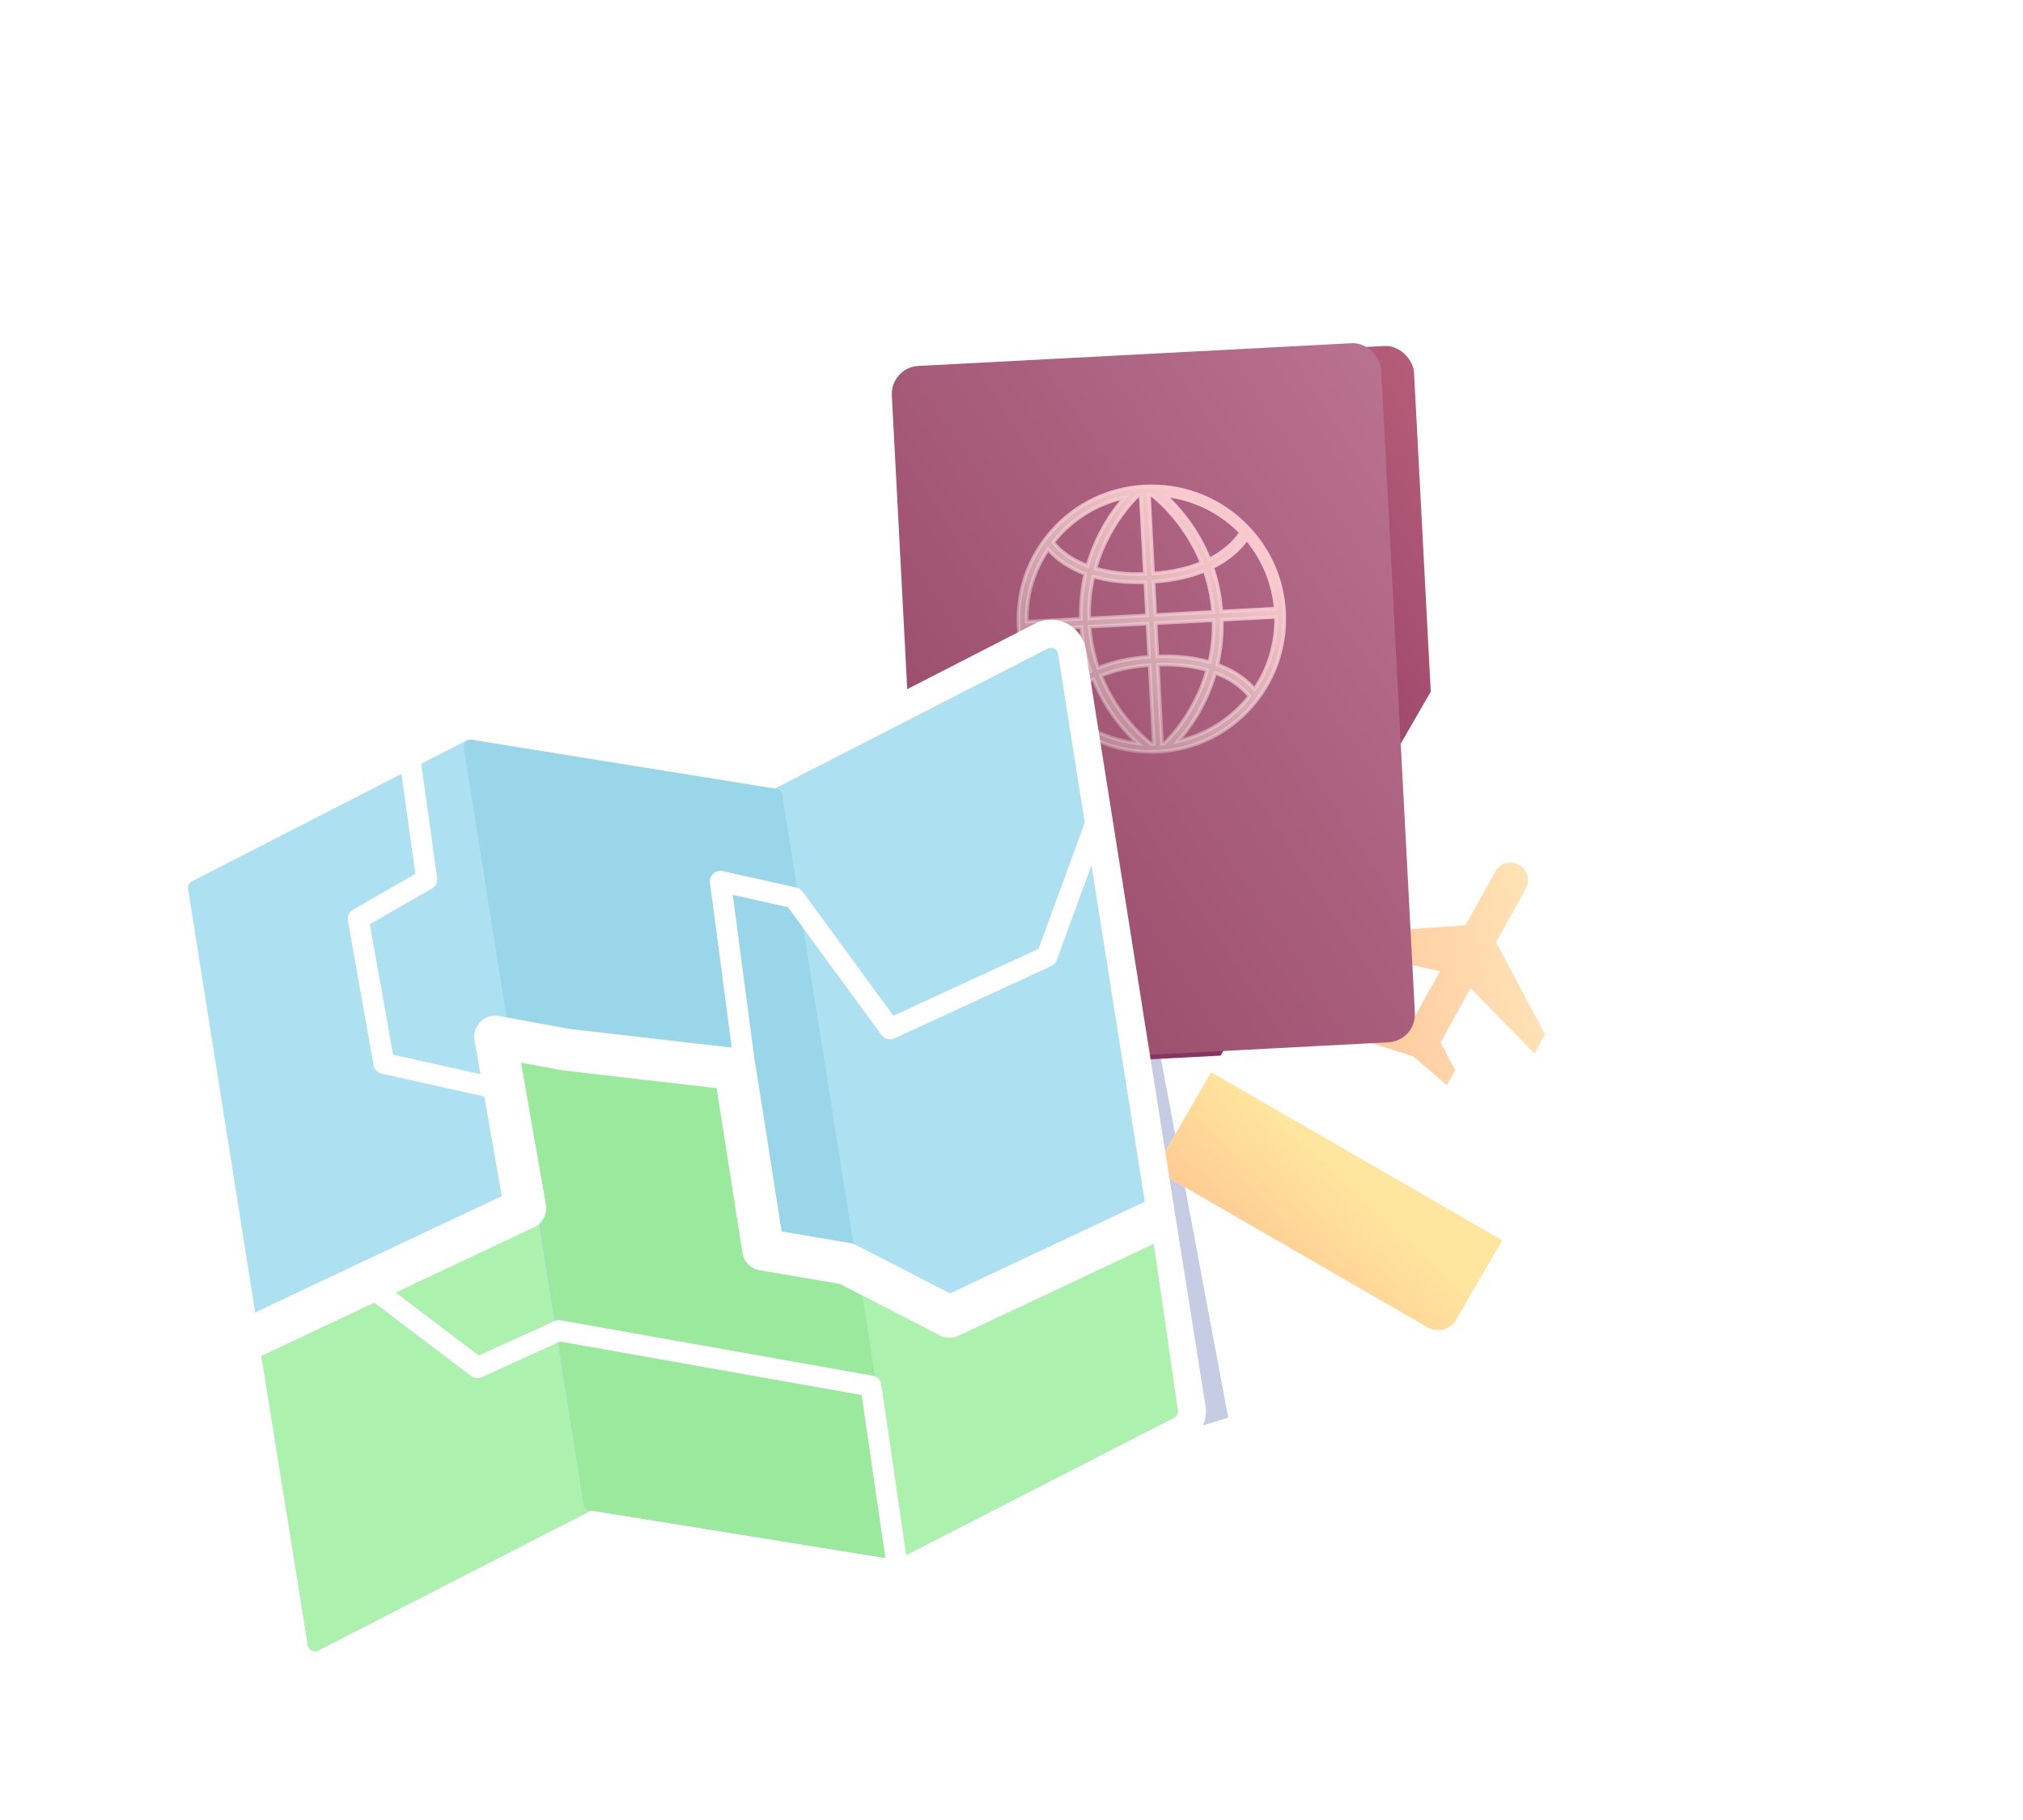 <svg width="289" height="260" viewBox="0 0 289 260" fill="none" xmlns="http://www.w3.org/2000/svg">
<rect width="289" height="254" rx="16" fill="white"/>
<path fill-rule="evenodd" clip-rule="evenodd" d="M60.502 128.004H161.502L175.456 202.497L137.161 214.569L93.844 216.682L53.269 227.289L60.502 128.004Z" fill="#C5CCE3"/>
<g filter="url(#filter0_d)">
<rect x="131.888" y="40.881" width="70" height="100" rx="4" transform="rotate(-3 131.888 40.881)" fill="url(#paint0_linear)"/>
<path fill-rule="evenodd" clip-rule="evenodd" d="M211.059 81.255C209.624 80.427 207.789 80.918 206.961 82.353L166.461 152.501C165.632 153.936 166.124 155.771 167.559 156.599L203.932 177.599C205.367 178.428 207.202 177.936 208.03 176.501L248.53 106.353C249.358 104.918 248.867 103.084 247.432 102.255L234.318 94.684C233.651 98.013 230.493 100.284 227.087 99.805C223.554 99.309 221.093 96.043 221.59 92.51C221.813 90.92 222.598 89.547 223.716 88.563L211.059 81.255Z" fill="white"/>
<path fill-rule="evenodd" clip-rule="evenodd" d="M173.016 141.166L214.585 165.166L208.031 176.504C207.202 177.937 205.368 178.428 203.933 177.6L167.56 156.6C166.125 155.771 165.634 153.936 166.463 152.501L173.016 141.166Z" fill="url(#paint1_linear)"/>
<path d="M219.208 138.498L220.723 135.765L213.73 122.598L218.002 114.891C218.672 113.682 218.171 112.197 216.997 111.547C215.823 110.896 214.299 111.258 213.629 112.467L209.357 120.174L194.485 121.22L192.97 123.953L205.72 126.734L201.418 134.496L196.956 134.81L195.775 136.942L201.847 138.879L206.707 143.002L207.889 140.87L205.791 136.92L210.094 129.158L219.208 138.498Z" fill="url(#paint2_linear)"/>
<rect x="127.195" y="40.483" width="70" height="100" rx="4" transform="rotate(-3 127.195 40.483)" fill="url(#paint3_linear)"/>
<path fill-rule="evenodd" clip-rule="evenodd" d="M150.36 63.752C153.756 59.98 158.418 57.757 163.487 57.492C168.555 57.226 173.423 58.933 177.194 62.328C180.965 65.725 183.188 70.37 183.453 75.438C184.002 85.9 175.936 94.825 165.474 95.373L165.472 95.373L165.471 95.374C160.403 95.639 155.536 93.949 151.765 90.553C147.994 87.157 145.773 82.529 145.507 77.461C145.241 72.393 146.964 67.525 150.36 63.752ZM172.763 67.903C175.51 66.519 176.802 64.83 177.275 64.071C176.994 63.782 176.706 63.498 176.403 63.225C173.591 60.694 170.129 59.157 166.439 58.757C168.119 60.288 170.928 63.335 172.763 67.903ZM166.138 94.203L166.137 94.203C166.093 94.206 166.048 94.209 166.003 94.213L165.413 82.945C168.333 82.85 170.659 83.203 172.468 83.734C170.713 89.858 166.972 93.581 166.328 94.187C166.265 94.194 166.201 94.198 166.138 94.203ZM164.231 83.006C161.344 83.214 159.071 83.796 157.296 84.529C159.681 90.433 163.79 93.746 164.495 94.283C164.563 94.283 164.631 94.281 164.699 94.279L164.699 94.279C164.74 94.277 164.781 94.276 164.822 94.275L164.231 83.006ZM162.633 58.745C162.699 58.738 162.766 58.733 162.833 58.728C162.875 58.725 162.916 58.722 162.958 58.719L163.549 69.987C160.628 70.082 158.302 69.729 156.494 69.198C158.248 63.077 161.986 59.354 162.633 58.745ZM164.731 69.926C167.618 69.718 169.89 69.136 171.665 68.403C169.281 62.499 165.172 59.186 164.467 58.649C164.399 58.649 164.331 58.651 164.262 58.653L164.262 58.653C164.222 58.654 164.181 58.656 164.14 58.657L164.731 69.926ZM164.792 71.107C167.806 70.894 170.199 70.292 172.083 69.524C172.69 71.282 173.133 73.246 173.3 75.411L165.041 75.844L164.792 71.107ZM163.859 75.906L163.611 71.169C160.591 71.272 158.149 70.924 156.194 70.358C155.774 72.169 155.539 74.168 155.599 76.339L163.859 75.906ZM154.418 76.401L146.672 76.807C146.597 73.086 147.665 69.504 149.735 66.466C150.509 67.385 152.136 68.913 155.045 69.983C154.596 71.915 154.348 74.06 154.418 76.401ZM155.775 83.9C155.125 82.025 154.655 79.918 154.48 77.583L146.734 77.989C147.049 81.697 148.485 85.147 150.861 87.953C151.534 86.958 152.993 85.268 155.775 83.9ZM155.661 77.521L163.921 77.088L164.169 81.825C161.156 82.038 158.763 82.639 156.879 83.408C156.271 81.65 155.828 79.686 155.661 77.521ZM165.103 77.026L165.351 81.763C168.37 81.66 170.813 82.008 172.767 82.575C173.188 80.763 173.423 78.764 173.362 76.593L165.103 77.026ZM174.544 76.531L182.289 76.125C182.364 79.934 181.228 83.507 179.221 86.46C178.444 85.539 176.817 84.016 173.916 82.949C174.365 81.017 174.613 78.872 174.544 76.531ZM173.187 69.032C173.836 70.906 174.306 73.014 174.482 75.349L174.482 75.35L182.228 74.944C181.913 71.235 180.476 67.784 178.1 64.979C177.428 65.974 175.968 67.664 173.187 69.032ZM160.681 59.059C159.171 60.757 156.696 64.082 155.348 68.816C154.443 68.476 153.698 68.099 153.1 67.737C151.662 66.866 150.844 65.966 150.463 65.474C150.712 65.158 150.968 64.846 151.24 64.544C153.771 61.732 157.054 59.843 160.681 59.059ZM156.198 85.029C153.452 86.413 152.159 88.102 151.686 88.861C151.968 89.15 152.256 89.435 152.558 89.708C155.37 92.239 158.833 93.776 162.522 94.175C160.843 92.644 158.034 89.597 156.198 85.029ZM173.614 84.116C172.266 88.849 169.792 92.173 168.282 93.871C172.416 92.971 175.988 90.641 178.493 87.451C178.11 86.959 177.293 86.062 175.861 85.196C175.264 84.834 174.518 84.457 173.614 84.116Z" fill="url(#paint4_linear)"/>
<path d="M150.36 63.752L150.546 63.92L150.546 63.92L150.36 63.752ZM177.194 62.328L177.361 62.143L177.361 62.143L177.194 62.328ZM183.453 75.438L183.204 75.451L183.204 75.451L183.453 75.438ZM165.474 95.373L165.487 95.623L165.474 95.373ZM165.472 95.373L165.459 95.124L165.472 95.373ZM165.471 95.374L165.484 95.623L165.471 95.374ZM151.765 90.553L151.598 90.739L151.598 90.739L151.765 90.553ZM145.507 77.461L145.757 77.448L145.757 77.448L145.507 77.461ZM177.275 64.071L177.487 64.204L177.591 64.038L177.455 63.897L177.275 64.071ZM172.763 67.903L172.531 67.996L172.633 68.248L172.876 68.126L172.763 67.903ZM176.403 63.225L176.57 63.039L176.57 63.039L176.403 63.225ZM166.439 58.757L166.466 58.509L165.705 58.426L166.271 58.942L166.439 58.757ZM166.137 94.203L166.124 93.953L166.12 93.953L166.137 94.203ZM166.138 94.203L166.151 94.452L166.155 94.452L166.138 94.203ZM166.003 94.213L165.754 94.226L165.767 94.484L166.025 94.462L166.003 94.213ZM165.413 82.945L165.405 82.695L165.15 82.703L165.163 82.958L165.413 82.945ZM172.468 83.734L172.708 83.803L172.777 83.564L172.538 83.494L172.468 83.734ZM166.328 94.187L166.354 94.436L166.438 94.428L166.5 94.369L166.328 94.187ZM157.296 84.529L157.201 84.298L156.972 84.392L157.065 84.622L157.296 84.529ZM164.231 83.006L164.481 82.993L164.467 82.738L164.213 82.757L164.231 83.006ZM164.495 94.283L164.344 94.482L164.41 94.533L164.494 94.533L164.495 94.283ZM164.699 94.279L164.692 94.029L164.691 94.029L164.699 94.279ZM164.699 94.279L164.705 94.529L164.707 94.529L164.699 94.279ZM164.822 94.275L164.827 94.525L165.085 94.52L165.071 94.262L164.822 94.275ZM162.833 58.728L162.814 58.479L162.814 58.479L162.833 58.728ZM162.633 58.745L162.607 58.496L162.523 58.505L162.461 58.563L162.633 58.745ZM162.958 58.719L163.208 58.706L163.194 58.448L162.937 58.469L162.958 58.719ZM163.549 69.987L163.557 70.237L163.812 70.229L163.798 69.974L163.549 69.987ZM156.494 69.198L156.253 69.129L156.185 69.368L156.423 69.438L156.494 69.198ZM171.665 68.403L171.761 68.634L171.99 68.54L171.897 68.31L171.665 68.403ZM164.731 69.926L164.481 69.939L164.494 70.194L164.748 70.175L164.731 69.926ZM164.467 58.649L164.618 58.45L164.551 58.399L164.467 58.399L164.467 58.649ZM164.262 58.653L164.269 58.903L164.27 58.903L164.262 58.653ZM164.262 58.653L164.256 58.403L164.254 58.403L164.262 58.653ZM164.14 58.657L164.135 58.407L163.877 58.412L163.89 58.67L164.14 58.657ZM172.083 69.524L172.319 69.442L172.233 69.193L171.988 69.293L172.083 69.524ZM164.792 71.107L164.775 70.858L164.53 70.875L164.543 71.12L164.792 71.107ZM173.3 75.411L173.313 75.66L173.569 75.647L173.549 75.391L173.3 75.411ZM165.041 75.844L164.791 75.857L164.804 76.106L165.054 76.093L165.041 75.844ZM163.611 71.169L163.86 71.156L163.847 70.911L163.602 70.919L163.611 71.169ZM163.859 75.906L163.872 76.156L164.122 76.143L164.109 75.893L163.859 75.906ZM156.194 70.358L156.264 70.117L156.01 70.044L155.951 70.301L156.194 70.358ZM155.599 76.339L155.349 76.346L155.357 76.602L155.612 76.589L155.599 76.339ZM146.672 76.807L146.422 76.812L146.427 77.07L146.685 77.056L146.672 76.807ZM154.418 76.401L154.431 76.65L154.675 76.638L154.667 76.394L154.418 76.401ZM149.735 66.466L149.927 66.305L149.714 66.052L149.529 66.325L149.735 66.466ZM155.045 69.983L155.289 70.039L155.339 69.824L155.132 69.748L155.045 69.983ZM154.48 77.583L154.729 77.564L154.71 77.32L154.466 77.333L154.48 77.583ZM155.775 83.9L155.885 84.124L156.083 84.027L156.011 83.818L155.775 83.9ZM146.734 77.989L146.721 77.739L146.463 77.752L146.485 78.01L146.734 77.989ZM150.861 87.953L150.671 88.114L150.884 88.366L151.069 88.093L150.861 87.953ZM163.921 77.088L164.171 77.075L164.157 76.825L163.908 76.838L163.921 77.088ZM155.661 77.521L155.648 77.271L155.392 77.284L155.412 77.54L155.661 77.521ZM164.169 81.825L164.187 82.074L164.432 82.057L164.419 81.812L164.169 81.825ZM156.879 83.408L156.642 83.489L156.729 83.739L156.973 83.639L156.879 83.408ZM165.351 81.763L165.101 81.776L165.114 82.021L165.359 82.013L165.351 81.763ZM165.103 77.026L165.089 76.776L164.84 76.789L164.853 77.039L165.103 77.026ZM172.767 82.575L172.698 82.815L172.951 82.888L173.011 82.631L172.767 82.575ZM173.362 76.593L173.612 76.586L173.605 76.33L173.349 76.343L173.362 76.593ZM182.289 76.125L182.539 76.12L182.534 75.862L182.276 75.876L182.289 76.125ZM174.544 76.531L174.531 76.281L174.287 76.294L174.294 76.538L174.544 76.531ZM179.221 86.46L179.029 86.621L179.242 86.873L179.427 86.6L179.221 86.46ZM173.916 82.949L173.672 82.892L173.622 83.108L173.829 83.184L173.916 82.949ZM174.482 75.349L174.732 75.336L174.731 75.331L174.482 75.349ZM173.187 69.032L173.077 68.808L172.878 68.905L172.951 69.114L173.187 69.032ZM174.482 75.35L174.232 75.363L174.245 75.613L174.495 75.6L174.482 75.35ZM182.228 74.944L182.241 75.194L182.499 75.18L182.477 74.923L182.228 74.944ZM178.1 64.979L178.291 64.817L178.078 64.566L177.893 64.839L178.1 64.979ZM155.348 68.816L155.26 69.05L155.514 69.146L155.588 68.885L155.348 68.816ZM160.681 59.059L160.868 59.225L161.377 58.653L160.629 58.815L160.681 59.059ZM153.1 67.737L153.23 67.523L153.23 67.523L153.1 67.737ZM150.463 65.474L150.267 65.32L150.146 65.473L150.266 65.627L150.463 65.474ZM151.24 64.544L151.426 64.712L151.426 64.711L151.24 64.544ZM151.686 88.861L151.474 88.728L151.371 88.894L151.507 89.035L151.686 88.861ZM156.198 85.029L156.43 84.936L156.329 84.684L156.086 84.806L156.198 85.029ZM152.558 89.708L152.391 89.894L152.391 89.894L152.558 89.708ZM162.522 94.175L162.495 94.424L163.256 94.506L162.691 93.991L162.522 94.175ZM168.282 93.871L168.095 93.705L167.585 94.279L168.335 94.115L168.282 93.871ZM173.614 84.116L173.702 83.882L173.448 83.787L173.373 84.048L173.614 84.116ZM178.493 87.451L178.689 87.605L178.81 87.451L178.69 87.297L178.493 87.451ZM175.861 85.196L175.732 85.41L175.732 85.41L175.861 85.196ZM163.474 57.242C158.339 57.511 153.615 59.764 150.175 63.585L150.546 63.92C153.898 60.197 158.497 58.004 163.5 57.741L163.474 57.242ZM177.361 62.143C173.541 58.703 168.608 56.973 163.474 57.242L163.5 57.741C168.503 57.479 173.306 59.164 177.027 62.514L177.361 62.143ZM183.703 75.425C183.434 70.29 181.182 65.583 177.361 62.143L177.027 62.514C180.749 65.866 182.942 70.449 183.204 75.451L183.703 75.425ZM165.487 95.623C176.086 95.067 184.259 86.025 183.703 75.425L183.204 75.451C183.745 85.774 175.785 94.583 165.461 95.124L165.487 95.623ZM165.485 95.623L165.487 95.623L165.461 95.124L165.459 95.124L165.485 95.623ZM165.484 95.623L165.485 95.623L165.459 95.124L165.458 95.124L165.484 95.623ZM151.598 90.739C155.419 94.18 160.351 95.892 165.484 95.623L165.458 95.124C160.455 95.386 155.653 93.718 151.932 90.368L151.598 90.739ZM145.257 77.474C145.527 82.609 147.778 87.299 151.598 90.739L151.932 90.368C148.21 87.015 146.019 82.45 145.757 77.448L145.257 77.474ZM150.175 63.585C146.734 67.406 144.988 72.34 145.257 77.474L145.757 77.448C145.494 72.446 147.194 67.642 150.546 63.92L150.175 63.585ZM177.063 63.939C176.611 64.665 175.35 66.319 172.651 67.679L172.876 68.126C175.669 66.718 176.994 64.995 177.487 64.204L177.063 63.939ZM176.236 63.411C176.533 63.678 176.817 63.958 177.096 64.246L177.455 63.897C177.171 63.605 176.879 63.317 176.57 63.039L176.236 63.411ZM166.412 59.006C170.05 59.4 173.463 60.914 176.236 63.411L176.57 63.039C173.72 60.473 170.208 58.914 166.466 58.509L166.412 59.006ZM172.995 67.809C171.142 63.197 168.305 60.119 166.608 58.572L166.271 58.942C167.932 60.456 170.714 63.474 172.531 67.996L172.995 67.809ZM166.15 94.452L166.151 94.452L166.124 93.953L166.124 93.953L166.15 94.452ZM166.025 94.462C166.067 94.458 166.11 94.455 166.155 94.452L166.12 93.953C166.076 93.956 166.029 93.96 165.982 93.964L166.025 94.462ZM165.163 82.958L165.754 94.226L166.253 94.2L165.662 82.931L165.163 82.958ZM172.538 83.494C170.702 82.955 168.35 82.599 165.405 82.695L165.421 83.194C168.317 83.1 170.616 83.451 172.397 83.974L172.538 83.494ZM166.5 94.369C167.159 93.748 170.936 89.988 172.708 83.803L172.228 83.665C170.491 89.727 166.785 93.413 166.157 94.005L166.5 94.369ZM166.155 94.452C166.218 94.448 166.286 94.443 166.354 94.436L166.303 93.939C166.244 93.945 166.185 93.949 166.12 93.953L166.155 94.452ZM157.392 84.76C159.14 84.038 161.386 83.462 164.249 83.255L164.213 82.757C161.301 82.966 159.002 83.554 157.201 84.298L157.392 84.76ZM164.646 94.084C163.958 93.56 159.889 90.281 157.528 84.435L157.065 84.622C159.473 90.586 163.621 93.932 164.344 94.482L164.646 94.084ZM164.691 94.029C164.622 94.031 164.558 94.033 164.496 94.033L164.494 94.533C164.567 94.533 164.639 94.531 164.707 94.529L164.691 94.029ZM164.693 94.029L164.692 94.029L164.705 94.529L164.705 94.529L164.693 94.029ZM164.817 94.025C164.774 94.026 164.732 94.028 164.691 94.029L164.707 94.529C164.748 94.527 164.788 94.526 164.827 94.525L164.817 94.025ZM163.981 83.019L164.572 94.288L165.071 94.262L164.481 82.993L163.981 83.019ZM162.814 58.479C162.748 58.484 162.678 58.489 162.607 58.496L162.658 58.994C162.72 58.987 162.784 58.983 162.851 58.978L162.814 58.479ZM162.937 58.469C162.897 58.473 162.856 58.476 162.814 58.479L162.851 58.978C162.893 58.975 162.936 58.971 162.979 58.968L162.937 58.469ZM163.798 69.974L163.208 58.706L162.709 58.732L163.299 70.001L163.798 69.974ZM156.423 69.438C158.259 69.977 160.611 70.333 163.557 70.237L163.541 69.738C160.645 69.832 158.346 69.481 156.564 68.958L156.423 69.438ZM162.461 58.563C161.799 59.186 158.025 62.947 156.253 69.129L156.734 69.267C158.47 63.207 162.173 59.521 162.804 58.927L162.461 58.563ZM171.57 68.172C169.822 68.894 167.576 69.47 164.713 69.677L164.748 70.175C167.66 69.966 169.959 69.378 171.761 68.634L171.57 68.172ZM164.315 58.848C165.004 59.372 169.073 62.652 171.433 68.497L171.897 68.31C169.489 62.346 165.341 59 164.618 58.45L164.315 58.848ZM164.27 58.903C164.339 58.901 164.403 58.899 164.466 58.899L164.467 58.399C164.394 58.399 164.322 58.401 164.254 58.403L164.27 58.903ZM164.269 58.903L164.269 58.903L164.256 58.403L164.256 58.403L164.269 58.903ZM164.145 58.907C164.187 58.906 164.23 58.904 164.27 58.903L164.254 58.403C164.213 58.405 164.174 58.406 164.135 58.407L164.145 58.907ZM164.98 69.913L164.39 58.644L163.89 58.67L164.481 69.939L164.98 69.913ZM171.988 69.293C170.131 70.05 167.764 70.646 164.775 70.858L164.81 71.357C167.847 71.141 170.267 70.535 172.177 69.756L171.988 69.293ZM173.549 75.391C173.38 73.205 172.933 71.219 172.319 69.442L171.847 69.606C172.448 71.344 172.885 73.288 173.05 75.43L173.549 75.391ZM165.054 76.093L173.313 75.66L173.287 75.161L165.028 75.594L165.054 76.093ZM164.543 71.12L164.791 75.857L165.29 75.831L165.042 71.094L164.543 71.12ZM163.361 71.182L163.609 75.919L164.109 75.893L163.86 71.156L163.361 71.182ZM156.125 70.598C158.107 71.172 160.576 71.522 163.619 71.419L163.602 70.919C160.607 71.021 158.191 70.676 156.264 70.117L156.125 70.598ZM155.849 76.332C155.789 74.184 156.022 72.206 156.438 70.414L155.951 70.301C155.525 72.132 155.288 74.153 155.349 76.346L155.849 76.332ZM163.846 75.656L155.586 76.089L155.612 76.589L163.872 76.156L163.846 75.656ZM146.685 77.056L154.431 76.65L154.405 76.151L146.659 76.557L146.685 77.056ZM149.529 66.325C147.429 69.406 146.346 73.039 146.422 76.812L146.922 76.802C146.848 73.132 147.901 69.602 149.942 66.606L149.529 66.325ZM155.132 69.748C152.269 68.695 150.676 67.195 149.927 66.305L149.544 66.627C150.342 67.575 152.004 69.131 154.959 70.217L155.132 69.748ZM154.667 76.394C154.599 74.075 154.844 71.951 155.289 70.039L154.802 69.926C154.348 71.878 154.098 74.045 154.168 76.408L154.667 76.394ZM154.23 77.601C154.408 79.959 154.882 82.088 155.538 83.982L156.011 83.818C155.368 81.963 154.903 79.877 154.729 77.564L154.23 77.601ZM146.747 78.238L154.493 77.832L154.466 77.333L146.721 77.739L146.747 78.238ZM151.052 87.791C148.71 85.026 147.293 81.624 146.983 77.967L146.485 78.01C146.804 81.77 148.261 85.269 150.671 88.114L151.052 87.791ZM155.664 83.676C152.839 85.065 151.348 86.787 150.654 87.813L151.069 88.093C151.72 87.129 153.148 85.471 155.885 84.124L155.664 83.676ZM163.908 76.838L155.648 77.271L155.674 77.77L163.934 77.338L163.908 76.838ZM164.419 81.812L164.171 77.075L163.671 77.101L163.919 81.838L164.419 81.812ZM156.973 83.639C158.831 82.882 161.197 82.286 164.187 82.074L164.151 81.575C161.114 81.791 158.695 82.397 156.784 83.176L156.973 83.639ZM155.412 77.54C155.581 79.727 156.028 81.712 156.642 83.489L157.115 83.326C156.514 81.587 156.076 79.644 155.911 77.501L155.412 77.54ZM165.6 81.75L165.352 77.013L164.853 77.039L165.101 81.776L165.6 81.75ZM172.837 82.334C170.855 81.76 168.386 81.41 165.342 81.513L165.359 82.013C168.355 81.911 170.771 82.256 172.698 82.815L172.837 82.334ZM173.112 76.6C173.172 78.748 172.94 80.726 172.524 82.518L173.011 82.631C173.436 80.8 173.673 78.779 173.612 76.586L173.112 76.6ZM165.116 77.275L173.375 76.843L173.349 76.343L165.089 76.776L165.116 77.275ZM182.276 75.876L174.531 76.281L174.557 76.781L182.303 76.375L182.276 75.876ZM179.427 86.6C181.463 83.606 182.615 79.982 182.539 76.12L182.04 76.13C182.113 79.885 180.993 83.408 179.014 86.319L179.427 86.6ZM173.829 83.184C176.685 84.234 178.277 85.729 179.029 86.621L179.412 86.298C178.611 85.349 176.95 83.799 174.002 82.715L173.829 83.184ZM174.294 76.538C174.363 78.857 174.117 80.981 173.672 82.892L174.159 83.006C174.614 81.054 174.864 78.887 174.794 76.524L174.294 76.538ZM174.731 75.331C174.554 72.973 174.079 70.844 173.423 68.95L172.951 69.114C173.593 70.969 174.059 73.055 174.233 75.368L174.731 75.331ZM174.732 75.337L174.732 75.336L174.232 75.362L174.232 75.363L174.732 75.337ZM182.215 74.694L174.469 75.1L174.495 75.6L182.241 75.194L182.215 74.694ZM177.909 65.141C180.252 67.906 181.668 71.308 181.979 74.965L182.477 74.923C182.158 71.162 180.7 67.663 178.291 64.817L177.909 65.141ZM173.297 69.256C176.122 67.867 177.614 66.145 178.307 65.119L177.893 64.839C177.242 65.803 175.814 67.461 173.077 68.808L173.297 69.256ZM155.588 68.885C156.924 64.197 159.374 60.905 160.868 59.225L160.495 58.893C158.968 60.609 156.469 63.966 155.107 68.748L155.588 68.885ZM152.971 67.951C153.581 68.321 154.34 68.704 155.26 69.05L155.436 68.582C154.546 68.247 153.814 67.877 153.23 67.523L152.971 67.951ZM150.266 65.627C150.663 66.139 151.502 67.062 152.971 67.951L153.23 67.523C151.821 66.67 151.026 65.792 150.661 65.321L150.266 65.627ZM151.055 64.377C150.777 64.684 150.517 65.001 150.267 65.32L150.66 65.629C150.906 65.315 151.159 65.008 151.426 64.712L151.055 64.377ZM160.629 58.815C156.95 59.609 153.621 61.526 151.054 64.377L151.426 64.711C153.922 61.939 157.158 60.076 160.734 59.303L160.629 58.815ZM151.898 88.993C152.351 88.267 153.611 86.613 156.311 85.253L156.086 84.806C153.292 86.214 151.967 87.937 151.474 88.728L151.898 88.993ZM152.726 89.522C152.428 89.254 152.145 88.974 151.866 88.686L151.507 89.035C151.79 89.327 152.083 89.616 152.391 89.894L152.726 89.522ZM162.549 93.927C158.912 93.533 155.499 92.018 152.726 89.522L152.391 89.894C155.242 92.46 158.754 94.019 162.495 94.424L162.549 93.927ZM155.966 85.123C157.821 89.735 160.657 92.812 162.354 94.36L162.691 93.991C161.029 92.476 158.248 89.458 156.43 84.936L155.966 85.123ZM168.469 94.037C169.995 92.321 172.493 88.964 173.854 84.185L173.373 84.048C172.039 88.733 169.589 92.025 168.095 93.705L168.469 94.037ZM178.296 87.297C175.826 90.443 172.304 92.739 168.229 93.627L168.335 94.115C172.528 93.202 176.15 90.84 178.689 87.605L178.296 87.297ZM175.732 85.41C177.134 86.258 177.928 87.133 178.296 87.605L178.69 87.297C178.291 86.785 177.452 85.867 175.991 84.982L175.732 85.41ZM173.526 84.35C174.416 84.685 175.148 85.055 175.732 85.41L175.991 84.982C175.381 84.612 174.621 84.228 173.702 83.882L173.526 84.35Z" fill="url(#paint5_linear)"/>
</g>
<g filter="url(#filter1_d)">
<mask id="path-10-outside-1" maskUnits="userSpaceOnUse" x="29.828" y="73.815" width="155.444" height="154.613" fill="black">
<rect fill="white" x="29.828" y="73.815" width="155.444" height="154.613"/>
<path fill-rule="evenodd" clip-rule="evenodd" d="M36.866 113.957C36.798 113.53 37.013 113.108 37.397 112.91L76.619 92.792C76.744 92.728 76.875 92.693 77.004 92.684C77.13 92.653 77.265 92.646 77.404 92.668L120.688 99.644L159.698 79.634C160.303 79.323 161.035 79.695 161.142 80.367L178.262 188.458C178.329 188.885 178.115 189.307 177.73 189.504L138.509 209.622C138.384 209.686 138.253 209.721 138.124 209.731C137.998 209.762 137.863 209.769 137.724 209.747L94.44 202.771L55.43 222.781C54.825 223.091 54.093 222.719 53.986 222.047L36.866 113.957Z"/>
</mask>
<path fill-rule="evenodd" clip-rule="evenodd" d="M36.866 113.957C36.798 113.53 37.013 113.108 37.397 112.91L76.619 92.792C76.744 92.728 76.875 92.693 77.004 92.684C77.13 92.653 77.265 92.646 77.404 92.668L120.688 99.644L159.698 79.634C160.303 79.323 161.035 79.695 161.142 80.367L178.262 188.458C178.329 188.885 178.115 189.307 177.73 189.504L138.509 209.622C138.384 209.686 138.253 209.721 138.124 209.731C137.998 209.762 137.863 209.769 137.724 209.747L94.44 202.771L55.43 222.781C54.825 223.091 54.093 222.719 53.986 222.047L36.866 113.957Z" fill="#ADE1F1"/>
<path d="M37.397 112.91L35.572 109.351L35.572 109.351L37.397 112.91ZM76.619 92.792L78.445 96.352L78.445 96.352L76.619 92.792ZM77.004 92.684L77.29 96.674L77.632 96.649L77.965 96.567L77.004 92.684ZM77.404 92.668L76.767 96.617L76.767 96.617L77.404 92.668ZM120.688 99.644L120.051 103.593L121.346 103.801L122.513 103.203L120.688 99.644ZM159.698 79.634L161.523 83.193L161.523 83.193L159.698 79.634ZM177.73 189.504L175.905 185.945L175.905 185.945L177.73 189.504ZM138.509 209.622L136.683 206.063L136.683 206.063L138.509 209.622ZM138.124 209.731L137.838 205.741L137.496 205.765L137.163 205.848L138.124 209.731ZM137.724 209.747L138.36 205.797L138.36 205.797L137.724 209.747ZM94.44 202.771L95.076 198.822L93.782 198.613L92.615 199.212L94.44 202.771ZM55.43 222.781L53.605 219.221L53.605 219.221L55.43 222.781ZM35.572 109.351C33.649 110.338 32.577 112.448 32.915 114.582L40.817 113.331C41.02 114.612 40.377 115.878 39.223 116.469L35.572 109.351ZM74.793 89.233L35.572 109.351L39.223 116.469L78.445 96.352L74.793 89.233ZM76.718 88.694C76.058 88.741 75.403 88.92 74.793 89.233L78.445 96.352C78.085 96.536 77.691 96.645 77.29 96.674L76.718 88.694ZM78.04 88.719C77.363 88.61 76.685 88.642 76.043 88.801L77.965 96.567C77.575 96.663 77.166 96.681 76.767 96.617L78.04 88.719ZM121.324 95.694L78.04 88.719L76.767 96.617L120.051 103.593L121.324 95.694ZM157.872 76.075L118.862 96.084L122.513 103.203L161.523 83.193L157.872 76.075ZM165.092 79.742C164.56 76.381 160.9 74.522 157.872 76.075L161.523 83.193C159.707 84.125 157.51 83.01 157.191 80.993L165.092 79.742ZM182.212 187.832L165.092 79.742L157.191 80.993L174.311 189.084L182.212 187.832ZM179.556 193.063C181.479 192.077 182.55 189.967 182.212 187.832L174.311 189.084C174.108 187.803 174.751 186.537 175.905 185.945L179.556 193.063ZM140.334 213.181L179.556 193.063L175.905 185.945L136.683 206.063L140.334 213.181ZM138.409 213.72C139.069 213.673 139.724 213.494 140.334 213.181L136.683 206.063C137.043 205.879 137.437 205.77 137.838 205.741L138.409 213.72ZM137.088 213.696C137.764 213.805 138.443 213.772 139.085 213.614L137.163 205.848C137.553 205.751 137.961 205.733 138.36 205.797L137.088 213.696ZM93.804 206.72L137.088 213.696L138.36 205.797L95.076 198.822L93.804 206.72ZM57.256 226.34L96.266 206.33L92.615 199.212L53.605 219.221L57.256 226.34ZM50.035 222.673C50.568 226.034 54.228 227.893 57.256 226.34L53.605 219.221C55.421 218.29 57.617 219.405 57.937 221.422L50.035 222.673ZM32.915 114.582L50.035 222.673L57.937 221.422L40.817 113.331L32.915 114.582Z" fill="white" mask="url(#path-10-outside-1)"/>
<path fill-rule="evenodd" clip-rule="evenodd" d="M36.866 113.957C36.798 113.53 37.013 113.108 37.397 112.91L76.619 92.793C77.224 92.482 77.956 92.854 78.063 93.526L95.183 201.617C95.25 202.044 95.036 202.466 94.651 202.663L55.43 222.781C54.824 223.091 54.092 222.719 53.986 222.047L36.866 113.957Z" fill="#ADE1F1"/>
<path fill-rule="evenodd" clip-rule="evenodd" d="M47.141 179.582C47.072 179.155 47.287 178.731 47.672 178.533L86.895 158.415C87.5 158.105 88.231 158.475 88.339 159.145L95.181 201.615C95.249 202.043 95.035 202.466 94.65 202.664L55.427 222.782C54.822 223.092 54.091 222.722 53.983 222.052L47.141 179.582Z" fill="#ADF1AF"/>
<path fill-rule="evenodd" clip-rule="evenodd" d="M119.945 100.798C119.877 100.371 120.091 99.949 120.476 99.752L159.697 79.634C160.303 79.323 161.035 79.695 161.141 80.367L178.261 188.458C178.329 188.885 178.115 189.307 177.73 189.504L138.509 209.622C137.903 209.933 137.171 209.561 137.064 208.889L119.945 100.798Z" fill="#ADE1F1"/>
<path fill-rule="evenodd" clip-rule="evenodd" d="M130.462 167.575L146.001 175.186L173.13 162.049C173.739 161.754 174.458 162.136 174.555 162.805L178.272 188.467C178.334 188.89 178.119 189.305 177.739 189.5L138.507 209.623C137.902 209.934 137.17 209.563 137.063 208.891L130.462 167.575Z" fill="#ADF1AF"/>
<path fill-rule="evenodd" clip-rule="evenodd" d="M121.751 100.512C121.683 100.085 121.349 99.75 120.922 99.681L77.403 92.668C76.732 92.56 76.15 93.14 76.257 93.812L93.377 201.903C93.444 202.33 93.778 202.665 94.205 202.733L137.724 209.747C138.396 209.855 138.977 209.275 138.871 208.603L121.751 100.512Z" fill="#9AD6E9"/>
<path fill-rule="evenodd" clip-rule="evenodd" d="M119.299 165.225C118.933 165.123 118.656 164.822 118.585 164.449L114.209 141.41L84.566 136.633C83.896 136.525 83.315 137.103 83.419 137.774L93.379 201.9C93.445 202.328 93.78 202.665 94.208 202.734L137.728 209.747C138.399 209.855 138.98 209.278 138.875 208.607L132.719 168.969L119.299 165.225Z" fill="#9AE99C"/>
<path d="M44.555 178.695L85.027 159.592L80.743 135.09L90.896 136.942L114.99 139.726L119.028 165.504L130.95 167.532L145.655 175.102L176.199 160.725" stroke="white" stroke-width="6" stroke-linejoin="round"/>
<path d="M80.758 142.452L64.85 138.914L61.174 118.251L70.966 112.613L68.623 95.837" stroke="white" stroke-width="3" stroke-linejoin="round"/>
<path d="M64.258 171.802L78.198 182.363L89.826 177.083L134.419 184.991L138.389 212.263" stroke="white" stroke-width="3" stroke-linejoin="round"/>
<path d="M116.437 139.57L112.91 112.898L123.443 115.247L137.143 133.968L159.545 123.645L166.969 103.413" stroke="white" stroke-width="3" stroke-linejoin="round"/>
</g>
<defs>
<filter id="filter0_d" x="109.195" y="30.82" width="160.316" height="181.794" filterUnits="userSpaceOnUse" color-interpolation-filters="sRGB">
<feFlood flood-opacity="0" result="BackgroundImageFix"/>
<feColorMatrix in="SourceAlpha" type="matrix" values="0 0 0 0 0 0 0 0 0 0 0 0 0 0 0 0 0 0 127 0"/>
<feOffset dy="12"/>
<feGaussianBlur stdDeviation="9"/>
<feColorMatrix type="matrix" values="0 0 0 0 0.908 0 0 0 0 0.94 0 0 0 0 0.956 0 0 0 1 0"/>
<feBlend mode="normal" in2="BackgroundImageFix" result="effect1_dropShadow"/>
<feBlend mode="normal" in="SourceGraphic" in2="effect1_dropShadow" result="shape"/>
</filter>
<filter id="filter1_d" x="0.984" y="68.8" width="193.16" height="190.816" filterUnits="userSpaceOnUse" color-interpolation-filters="sRGB">
<feFlood flood-opacity="0" result="BackgroundImageFix"/>
<feColorMatrix in="SourceAlpha" type="matrix" values="0 0 0 0 0 0 0 0 0 0 0 0 0 0 0 0 0 0 127 0"/>
<feOffset dx="-10" dy="13"/>
<feGaussianBlur stdDeviation="9.5"/>
<feColorMatrix type="matrix" values="0 0 0 0 0.894 0 0 0 0 0.944 0 0 0 0 0.969 0 0 0 1 0"/>
<feBlend mode="normal" in2="BackgroundImageFix" result="effect1_dropShadow"/>
<feBlend mode="normal" in="SourceGraphic" in2="effect1_dropShadow" result="shape"/>
</filter>
<linearGradient id="paint0_linear" x1="200.621" y1="17.466" x2="138.214" y2="48.077" gradientUnits="userSpaceOnUse">
<stop stop-color="#BD647B"/>
<stop offset="1" stop-color="#883462"/>
</linearGradient>
<linearGradient id="paint1_linear" x1="187.186" y1="150.908" x2="167.897" y2="172.148" gradientUnits="userSpaceOnUse">
<stop stop-color="#FFE69E"/>
<stop offset="1" stop-color="#FFBB8C"/>
</linearGradient>
<linearGradient id="paint2_linear" x1="225.585" y1="90.389" x2="169.637" y2="99.308" gradientUnits="userSpaceOnUse">
<stop stop-color="#FFEEC0"/>
<stop offset="1" stop-color="#FFB58C"/>
</linearGradient>
<linearGradient id="paint3_linear" x1="195.732" y1="-73.994" x2="76.177" y2="-4.402" gradientUnits="userSpaceOnUse">
<stop stop-color="#CC89A7"/>
<stop offset="1" stop-color="#9E516E"/>
</linearGradient>
<linearGradient id="paint4_linear" x1="161.684" y1="124.233" x2="196.252" y2="81.757" gradientUnits="userSpaceOnUse">
<stop stop-color="#D8D8D8" stop-opacity="0.01"/>
<stop offset="1" stop-color="#F9C9C9"/>
</linearGradient>
<linearGradient id="paint5_linear" x1="161.684" y1="124.233" x2="196.252" y2="81.757" gradientUnits="userSpaceOnUse">
<stop stop-color="#D8D8D8" stop-opacity="0.01"/>
<stop offset="1" stop-color="#F9C9D2"/>
</linearGradient>
</defs>
</svg>
